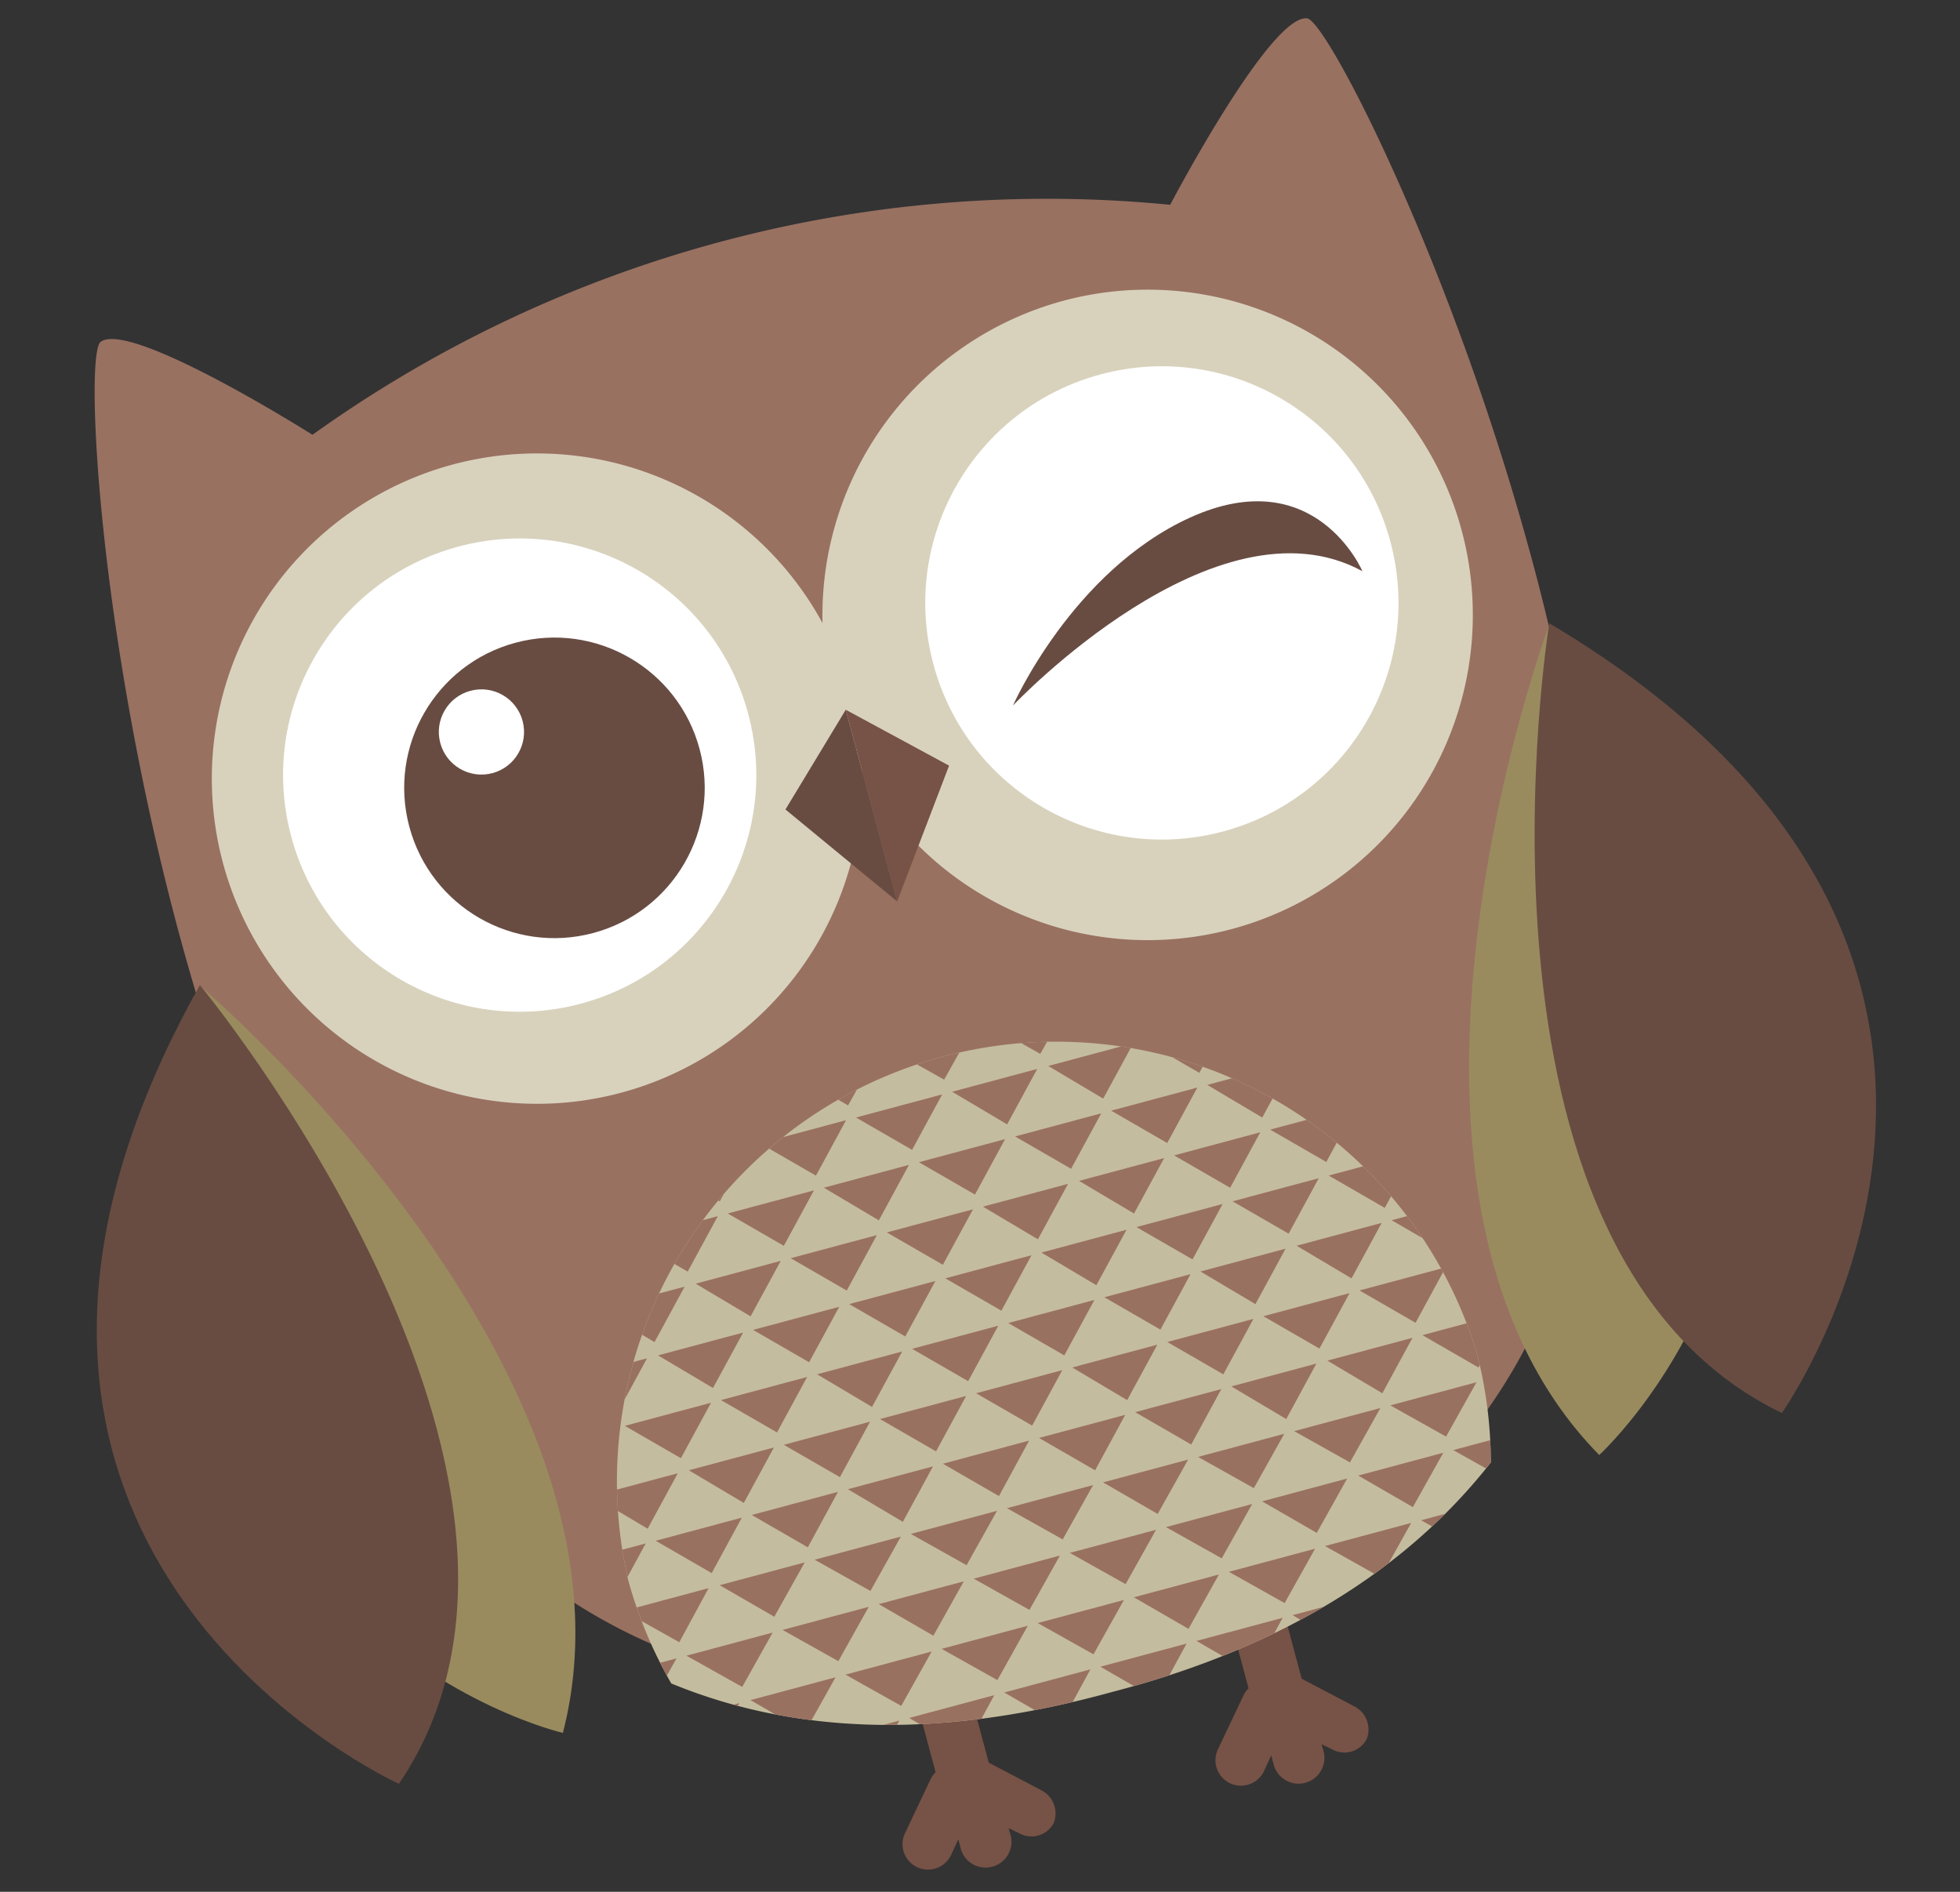 <svg xmlns="http://www.w3.org/2000/svg" xmlns:xlink="http://www.w3.org/1999/xlink" width="75.818" height="73.172" viewBox="0 0 75.818 73.172"><rect x="0" y="0" width="75.818" height="73.172" fill="#333333" stroke="none"/><defs><style>.a{fill:#997161;}.b{mix-blend-mode:hard-light;isolation:isolate;}.c{fill:#775246;}.d{fill:#d8d2bd;}.e{fill:#fff;}.f{fill:#684c42;}.g{fill:#998b5e;}.h{fill:#c4bc9e;}.i{clip-path:url(#a);}</style><clipPath id="a"><path class="a" d="M63.5,100.294a16.954,16.954,0,0,0,.575-4.247,17,17,0,0,0-33.979,0,17.028,17.028,0,0,0,.575,4.292c4.69,3.584,10.4,4.778,16.414,4.734C52.93,105.117,58.726,103.878,63.5,100.294Z" transform="translate(-30.1 -79.5)"/></clipPath></defs><g class="b" transform="matrix(0.966, -0.259, 0.259, 0.966, -528.136, 16.79)"><path class="c" d="M65.949,317.538l-1.691-1.561v-4.337a1.041,1.041,0,1,0-2.082,0V315.8a1.146,1.146,0,0,0-.26.217L60.4,317.8a.986.986,0,0,0,1.518,1.258l.434-.521v.434a1,1,0,0,0,1.995,0v-.347l.347.3a.97.97,0,0,0,1.388-.043A1.006,1.006,0,0,0,65.949,317.538Z" transform="translate(469.433 -119.691)"/><path class="c" d="M94.849,317.538l-1.691-1.561v-4.337a1.041,1.041,0,1,0-2.082,0V315.8a1.145,1.145,0,0,0-.26.217L89.3,317.8a.986.986,0,0,0,1.518,1.258l.434-.521v.434a1,1,0,0,0,1.995,0v-.347l.347.3a.97.97,0,0,0,1.388-.043A1.006,1.006,0,0,0,94.849,317.538Z" transform="translate(453.065 -119.691)"/><path class="a" d="M70.3,180.059c-1.344-.52-6.982,5.594-6.982,5.594a48.786,48.786,0,0,0-34.346,0s-5.638-6.115-6.982-5.594-8.066,36.427,4.51,51.215c5.161,6.071,12.142,7.979,19.6,7.893,7.242.043,14.441-1.865,19.6-7.893C78.362,216.486,71.64,180.579,70.3,180.059Z" transform="translate(492.753 -45.742)"/><path class="d" d="M61.434,198.8a12.6,12.6,0,0,0-12.229,9.627,12.576,12.576,0,1,0,0,5.9A12.578,12.578,0,1,0,61.434,198.8Z" transform="translate(489.689 -56.374)"/><g transform="translate(542.624 145.549)"><ellipse class="e" cx="9.15" cy="9.15" rx="9.15" ry="9.15"/><path class="f" d="M110.5,223.987s-.651-4.6-5.9-3.73c-4.944.824-8.5,5.247-8.5,5.247S105.814,219.521,110.5,223.987Z" transform="translate(-93.541 -214.013)"/></g><g transform="translate(516.908 145.549)"><ellipse class="e" cx="9.15" cy="9.15" rx="9.15" ry="9.15"/><g transform="translate(4.51 4.163)"><ellipse class="f" cx="5.811" cy="5.811" rx="5.811" ry="5.811"/><ellipse class="e" cx="1.648" cy="1.648" rx="1.648" ry="1.648" transform="translate(1.995 1.344)"/></g></g><path class="f" d="M74.1,232.122l3.252,4.553V229Z" transform="translate(461.542 -73.477)"/><path class="c" d="M81.6,229v7.676l3.3-4.553Z" transform="translate(457.294 -73.477)"/><g transform="translate(504.072 159.339)"><path class="g" d="M21.146,269.427S4.624,260.71,15.075,237.9C15.075,237.857,28.214,256.937,21.146,269.427Z" transform="translate(-7.139 -237.857)"/><path class="f" d="M8.673,269.63s-16.956-13.877.564-31.83C9.237,237.8,19.514,260.263,8.673,269.63Z" transform="translate(-1.301 -237.8)"/></g><g transform="translate(557.535 159.339)"><path class="g" d="M126.63,269.427s16.913-8.716,6.462-31.527C133.092,237.857,119.561,256.937,126.63,269.427Z" transform="translate(-124.586 -237.857)"/><path class="f" d="M139.407,269.63s16.739-13.877-.781-31.83C138.626,237.8,128.522,260.263,139.407,269.63Z" transform="translate(-130.12 -237.8)"/></g><g transform="translate(522.053 169.309)"><path class="h" d="M63.5,100.294a16.954,16.954,0,0,0,.575-4.247,17,17,0,0,0-33.979,0,17.028,17.028,0,0,0,.575,4.292c4.69,3.584,10.4,4.778,16.414,4.734C52.93,105.117,58.726,103.878,63.5,100.294Z" transform="translate(-30.1 -79.5)"/><g class="i"><g transform="translate(1.637 6.15)"><path class="a" d="M45.907,93.4H42.5l1.725,1.77Z" transform="translate(-38.651 -93.4)"/><path class="a" d="M54.551,93.4H51.1l1.77,1.77Z" transform="translate(-43.446 -93.4)"/><path class="a" d="M63.251,93.4H59.8l1.77,1.77Z" transform="translate(-48.297 -93.4)"/><path class="a" d="M71.907,93.4H68.5l1.726,1.77Z" transform="translate(-53.147 -93.4)"/><path class="a" d="M80.607,93.4H77.2l1.725,1.77Z" transform="translate(-57.998 -93.4)"/><path class="a" d="M89.251,93.4H85.8l1.77,1.77Z" transform="translate(-62.793 -93.4)"/><path class="a" d="M97.951,93.4H94.5l1.77,1.77Z" transform="translate(-67.644 -93.4)"/><path class="a" d="M37.207,93.4H33.8l1.726,1.77Z" transform="translate(-33.8 -93.4)"/></g><g transform="translate(3.539 3.849)"><path class="a" d="M50.251,88.2H46.8l1.77,1.77Z" transform="translate(-42.951 -88.2)"/><path class="a" d="M58.907,88.2H55.5l1.726,1.77Z" transform="translate(-47.802 -88.2)"/><path class="a" d="M67.551,88.2H64.1l1.77,1.77Z" transform="translate(-52.597 -88.2)"/><path class="a" d="M76.251,88.2H72.8l1.77,1.77Z" transform="translate(-57.447 -88.2)"/><path class="a" d="M84.951,88.2H81.5l1.77,1.77Z" transform="translate(-62.298 -88.2)"/><path class="a" d="M93.607,88.2H90.2l1.726,1.77Z" transform="translate(-67.149 -88.2)"/><path class="a" d="M41.551,88.2H38.1l1.77,1.77Z" transform="translate(-38.1 -88.2)"/><path class="a" d="M110.951,88.2H107.5l1.77,1.77Z" transform="translate(-76.795 -88.2)"/></g><g transform="translate(-0.31 -0.708)"><path class="a" d="M41.551,77.9H38.1l1.77,1.725Z" transform="translate(-34.251 -77.9)"/><path class="a" d="M50.251,77.9H46.8l1.77,1.725Z" transform="translate(-39.102 -77.9)"/><path class="a" d="M58.907,77.9H55.5l1.726,1.725Z" transform="translate(-43.952 -77.9)"/><path class="a" d="M67.551,77.9H64.1l1.77,1.725Z" transform="translate(-48.748 -77.9)"/><path class="a" d="M76.251,77.9H72.8l1.77,1.725Z" transform="translate(-53.598 -77.9)"/><path class="a" d="M84.951,77.9H81.5l1.77,1.725Z" transform="translate(-58.449 -77.9)"/><path class="a" d="M93.607,77.9H90.2l1.726,1.725Z" transform="translate(-63.3 -77.9)"/><path class="a" d="M32.851,77.9H29.4l1.77,1.725Z" transform="translate(-29.4 -77.9)"/><path class="a" d="M110.951,77.9H107.5l1.77,1.725Z" transform="translate(-72.946 -77.9)"/><path class="a" d="M102.251,77.9H98.8l1.77,1.725Z" transform="translate(-68.095 -77.9)"/></g><g transform="translate(1.637 1.549)"><path class="a" d="M45.907,83H42.5l1.725,1.77Z" transform="translate(-38.651 -83)"/><path class="a" d="M54.551,83H51.1l1.77,1.77Z" transform="translate(-43.446 -83)"/><path class="a" d="M63.251,83H59.8l1.77,1.77Z" transform="translate(-48.297 -83)"/><path class="a" d="M71.907,83H68.5l1.726,1.77Z" transform="translate(-53.147 -83)"/><path class="a" d="M80.607,83H77.2l1.725,1.77Z" transform="translate(-57.998 -83)"/><path class="a" d="M89.251,83H85.8l1.77,1.77Z" transform="translate(-62.793 -83)"/><path class="a" d="M37.207,83H33.8l1.726,1.77Z" transform="translate(-33.8 -83)"/><path class="a" d="M115.307,83H111.9l1.726,1.77Z" transform="translate(-77.346 -83)"/><path class="a" d="M106.607,83H103.2l1.77,1.77Z" transform="translate(-72.495 -83)"/></g><g transform="translate(-2.433 15.352)"><path class="a" d="M45.451,114.2H42l1.77,1.77Z" transform="translate(-34.302 -114.2)"/><path class="a" d="M54.107,114.2H50.7l1.725,1.77Z" transform="translate(-39.152 -114.2)"/><path class="a" d="M62.751,114.2H59.3l1.77,1.77Z" transform="translate(-43.948 -114.2)"/><path class="a" d="M71.451,114.2H68l1.77,1.77Z" transform="translate(-48.798 -114.2)"/><path class="a" d="M80.151,114.2H76.7l1.77,1.77Z" transform="translate(-53.649 -114.2)"/><path class="a" d="M88.807,114.2H85.4l1.726,1.77Z" transform="translate(-58.5 -114.2)"/><path class="a" d="M97.507,114.2H94.1l1.725,1.77Z" transform="translate(-63.351 -114.2)"/><path class="a" d="M36.751,114.2H33.3l1.77,1.77Z" transform="translate(-29.451 -114.2)"/><path class="a" d="M28.051,114.2H24.6l1.77,1.77Z" transform="translate(-24.6 -114.2)"/><path class="a" d="M114.851,114.2H111.4l1.77,1.77Z" transform="translate(-72.997 -114.2)"/><path class="a" d="M106.151,114.2H102.7l1.77,1.77Z" transform="translate(-68.146 -114.2)"/></g><g transform="translate(-4.115 13.052)"><path class="a" d="M24.207,109H20.8l1.726,1.77Z" transform="translate(-20.8 -109)"/><path class="a" d="M49.751,109H46.3l1.77,1.77Z" transform="translate(-35.018 -109)"/><path class="a" d="M58.451,109H55l1.77,1.77Z" transform="translate(-39.869 -109)"/><path class="a" d="M67.151,109H63.7l1.77,1.77Z" transform="translate(-44.72 -109)"/><path class="a" d="M75.807,109H72.4l1.725,1.77Z" transform="translate(-49.57 -109)"/><path class="a" d="M84.451,109H81l1.77,1.77Z" transform="translate(-54.365 -109)"/><path class="a" d="M93.151,109H89.7l1.77,1.77Z" transform="translate(-59.216 -109)"/><path class="a" d="M101.851,109H98.4l1.77,1.77Z" transform="translate(-64.067 -109)"/><path class="a" d="M41.107,109H37.7l1.726,1.77Z" transform="translate(-30.223 -109)"/><path class="a" d="M32.407,109H29l1.725,1.77Z" transform="translate(-25.372 -109)"/><path class="a" d="M110.507,109H107.1l1.725,1.77Z" transform="translate(-68.918 -109)"/></g><g transform="translate(-4.336 8.451)"><path class="a" d="M23.751,98.6H20.3l1.77,1.77Z" transform="translate(-20.3 -98.6)"/><path class="a" d="M41.107,98.6H37.7l1.726,1.77Z" transform="translate(-30.002 -98.6)"/><path class="a" d="M49.751,98.6H46.3l1.77,1.77Z" transform="translate(-34.797 -98.6)"/><path class="a" d="M58.451,98.6H55l1.77,1.77Z" transform="translate(-39.647 -98.6)"/><path class="a" d="M67.151,98.6H63.7l1.77,1.77Z" transform="translate(-44.498 -98.6)"/><path class="a" d="M75.807,98.6H72.4l1.725,1.77Z" transform="translate(-49.349 -98.6)"/><path class="a" d="M84.451,98.6H81l1.77,1.77Z" transform="translate(-54.144 -98.6)"/><path class="a" d="M93.151,98.6H89.7l1.77,1.77Z" transform="translate(-58.995 -98.6)"/><path class="a" d="M32.407,98.6H29l1.725,1.77Z" transform="translate(-25.151 -98.6)"/><path class="a" d="M101.851,98.6H98.4l1.77,1.77Z" transform="translate(-63.846 -98.6)"/></g><g transform="translate(-2.433 10.751)"><path class="a" d="M45.451,103.8H42l1.77,1.77Z" transform="translate(-34.302 -103.8)"/><path class="a" d="M54.107,103.8H50.7l1.725,1.77Z" transform="translate(-39.152 -103.8)"/><path class="a" d="M62.751,103.8H59.3l1.77,1.77Z" transform="translate(-43.948 -103.8)"/><path class="a" d="M71.451,103.8H68l1.77,1.77Z" transform="translate(-48.798 -103.8)"/><path class="a" d="M80.151,103.8H76.7l1.77,1.77Z" transform="translate(-53.649 -103.8)"/><path class="a" d="M88.807,103.8H85.4l1.726,1.77Z" transform="translate(-58.5 -103.8)"/><path class="a" d="M97.507,103.8H94.1l1.725,1.77Z" transform="translate(-63.351 -103.8)"/><path class="a" d="M36.751,103.8H33.3l1.77,1.77Z" transform="translate(-29.451 -103.8)"/><path class="a" d="M28.051,103.8H24.6l1.77,1.77Z" transform="translate(-24.6 -103.8)"/><path class="a" d="M114.851,103.8H111.4l1.77,1.77Z" transform="translate(-72.997 -103.8)"/><path class="a" d="M106.151,103.8H102.7l1.77,1.77Z" transform="translate(-68.146 -103.8)"/></g><g transform="translate(1.416 24.511)"><path class="a" d="M36.751,134.9H33.3l1.77,1.77Z" transform="translate(-33.3 -134.9)"/><path class="a" d="M45.451,134.9H42l1.77,1.77Z" transform="translate(-38.151 -134.9)"/><path class="a" d="M54.107,134.9H50.7l1.725,1.77Z" transform="translate(-43.002 -134.9)"/><path class="a" d="M62.751,134.9H59.3l1.77,1.77Z" transform="translate(-47.797 -134.9)"/><path class="a" d="M71.451,134.9H68l1.77,1.77Z" transform="translate(-52.647 -134.9)"/><path class="a" d="M80.151,134.9H76.7l1.77,1.77Z" transform="translate(-57.498 -134.9)"/><path class="a" d="M88.807,134.9H85.4l1.726,1.77Z" transform="translate(-62.349 -134.9)"/><path class="a" d="M97.507,134.9H94.1l1.725,1.77Z" transform="translate(-67.2 -134.9)"/></g><g transform="translate(-4.336 22.254)"><path class="a" d="M110.051,129.8H106.6l1.77,1.726Z" transform="translate(-68.418 -129.8)"/><path class="a" d="M41.107,129.8H37.7l1.726,1.726Z" transform="translate(-30.002 -129.8)"/><path class="a" d="M49.751,129.8H46.3l1.77,1.726Z" transform="translate(-34.797 -129.8)"/><path class="a" d="M58.451,129.8H55l1.77,1.726Z" transform="translate(-39.647 -129.8)"/><path class="a" d="M67.151,129.8H63.7l1.77,1.726Z" transform="translate(-44.498 -129.8)"/><path class="a" d="M75.807,129.8H72.4l1.725,1.726Z" transform="translate(-49.349 -129.8)"/><path class="a" d="M84.451,129.8H81l1.77,1.726Z" transform="translate(-54.144 -129.8)"/><path class="a" d="M93.151,129.8H89.7l1.77,1.726Z" transform="translate(-58.995 -129.8)"/><path class="a" d="M32.407,129.8H29l1.725,1.726Z" transform="translate(-25.151 -129.8)"/><path class="a" d="M23.751,129.8H20.3l1.77,1.726Z" transform="translate(-20.3 -129.8)"/><path class="a" d="M101.851,129.8H98.4l1.77,1.726Z" transform="translate(-63.846 -129.8)"/></g><g transform="translate(-4.336 17.653)"><path class="a" d="M110.307,119.4H106.9l1.725,1.726Z" transform="translate(-68.585 -119.4)"/><path class="a" d="M32.407,119.4H29l1.77,1.726Z" transform="translate(-25.151 -119.4)"/><path class="a" d="M41.107,119.4H37.7l1.726,1.726Z" transform="translate(-30.002 -119.4)"/><path class="a" d="M49.751,119.4H46.3l1.77,1.726Z" transform="translate(-34.797 -119.4)"/><path class="a" d="M58.451,119.4H55l1.77,1.726Z" transform="translate(-39.647 -119.4)"/><path class="a" d="M67.151,119.4H63.7l1.77,1.726Z" transform="translate(-44.498 -119.4)"/><path class="a" d="M75.807,119.4H72.4l1.725,1.726Z" transform="translate(-49.349 -119.4)"/><path class="a" d="M84.451,119.4H81l1.77,1.726Z" transform="translate(-54.144 -119.4)"/><path class="a" d="M23.751,119.4H20.3l1.77,1.726Z" transform="translate(-20.3 -119.4)"/><path class="a" d="M101.851,119.4H98.4l1.77,1.726Z" transform="translate(-63.846 -119.4)"/><path class="a" d="M93.151,119.4H89.7l1.77,1.726Z" transform="translate(-58.995 -119.4)"/></g><g transform="translate(-2.433 19.954)"><path class="a" d="M36.751,124.6H33.3l1.77,1.726Z" transform="translate(-29.451 -124.6)"/><path class="a" d="M45.451,124.6H42l1.77,1.726Z" transform="translate(-34.302 -124.6)"/><path class="a" d="M54.107,124.6H50.7l1.725,1.726Z" transform="translate(-39.152 -124.6)"/><path class="a" d="M62.751,124.6H59.3l1.77,1.726Z" transform="translate(-43.948 -124.6)"/><path class="a" d="M71.451,124.6H68l1.77,1.726Z" transform="translate(-48.798 -124.6)"/><path class="a" d="M80.151,124.6H76.7l1.77,1.726Z" transform="translate(-53.649 -124.6)"/><path class="a" d="M88.807,124.6H85.4l1.726,1.726Z" transform="translate(-58.5 -124.6)"/><path class="a" d="M28.051,124.6H24.6l1.77,1.726Z" transform="translate(-24.6 -124.6)"/><path class="a" d="M114.351,124.6H110.9l1.77,1.726Z" transform="translate(-72.718 -124.6)"/><path class="a" d="M106.151,124.6H102.7l1.77,1.726Z" transform="translate(-68.146 -124.6)"/><path class="a" d="M97.507,124.6H94.1l1.725,1.726Z" transform="translate(-63.351 -124.6)"/></g></g></g></g></svg>